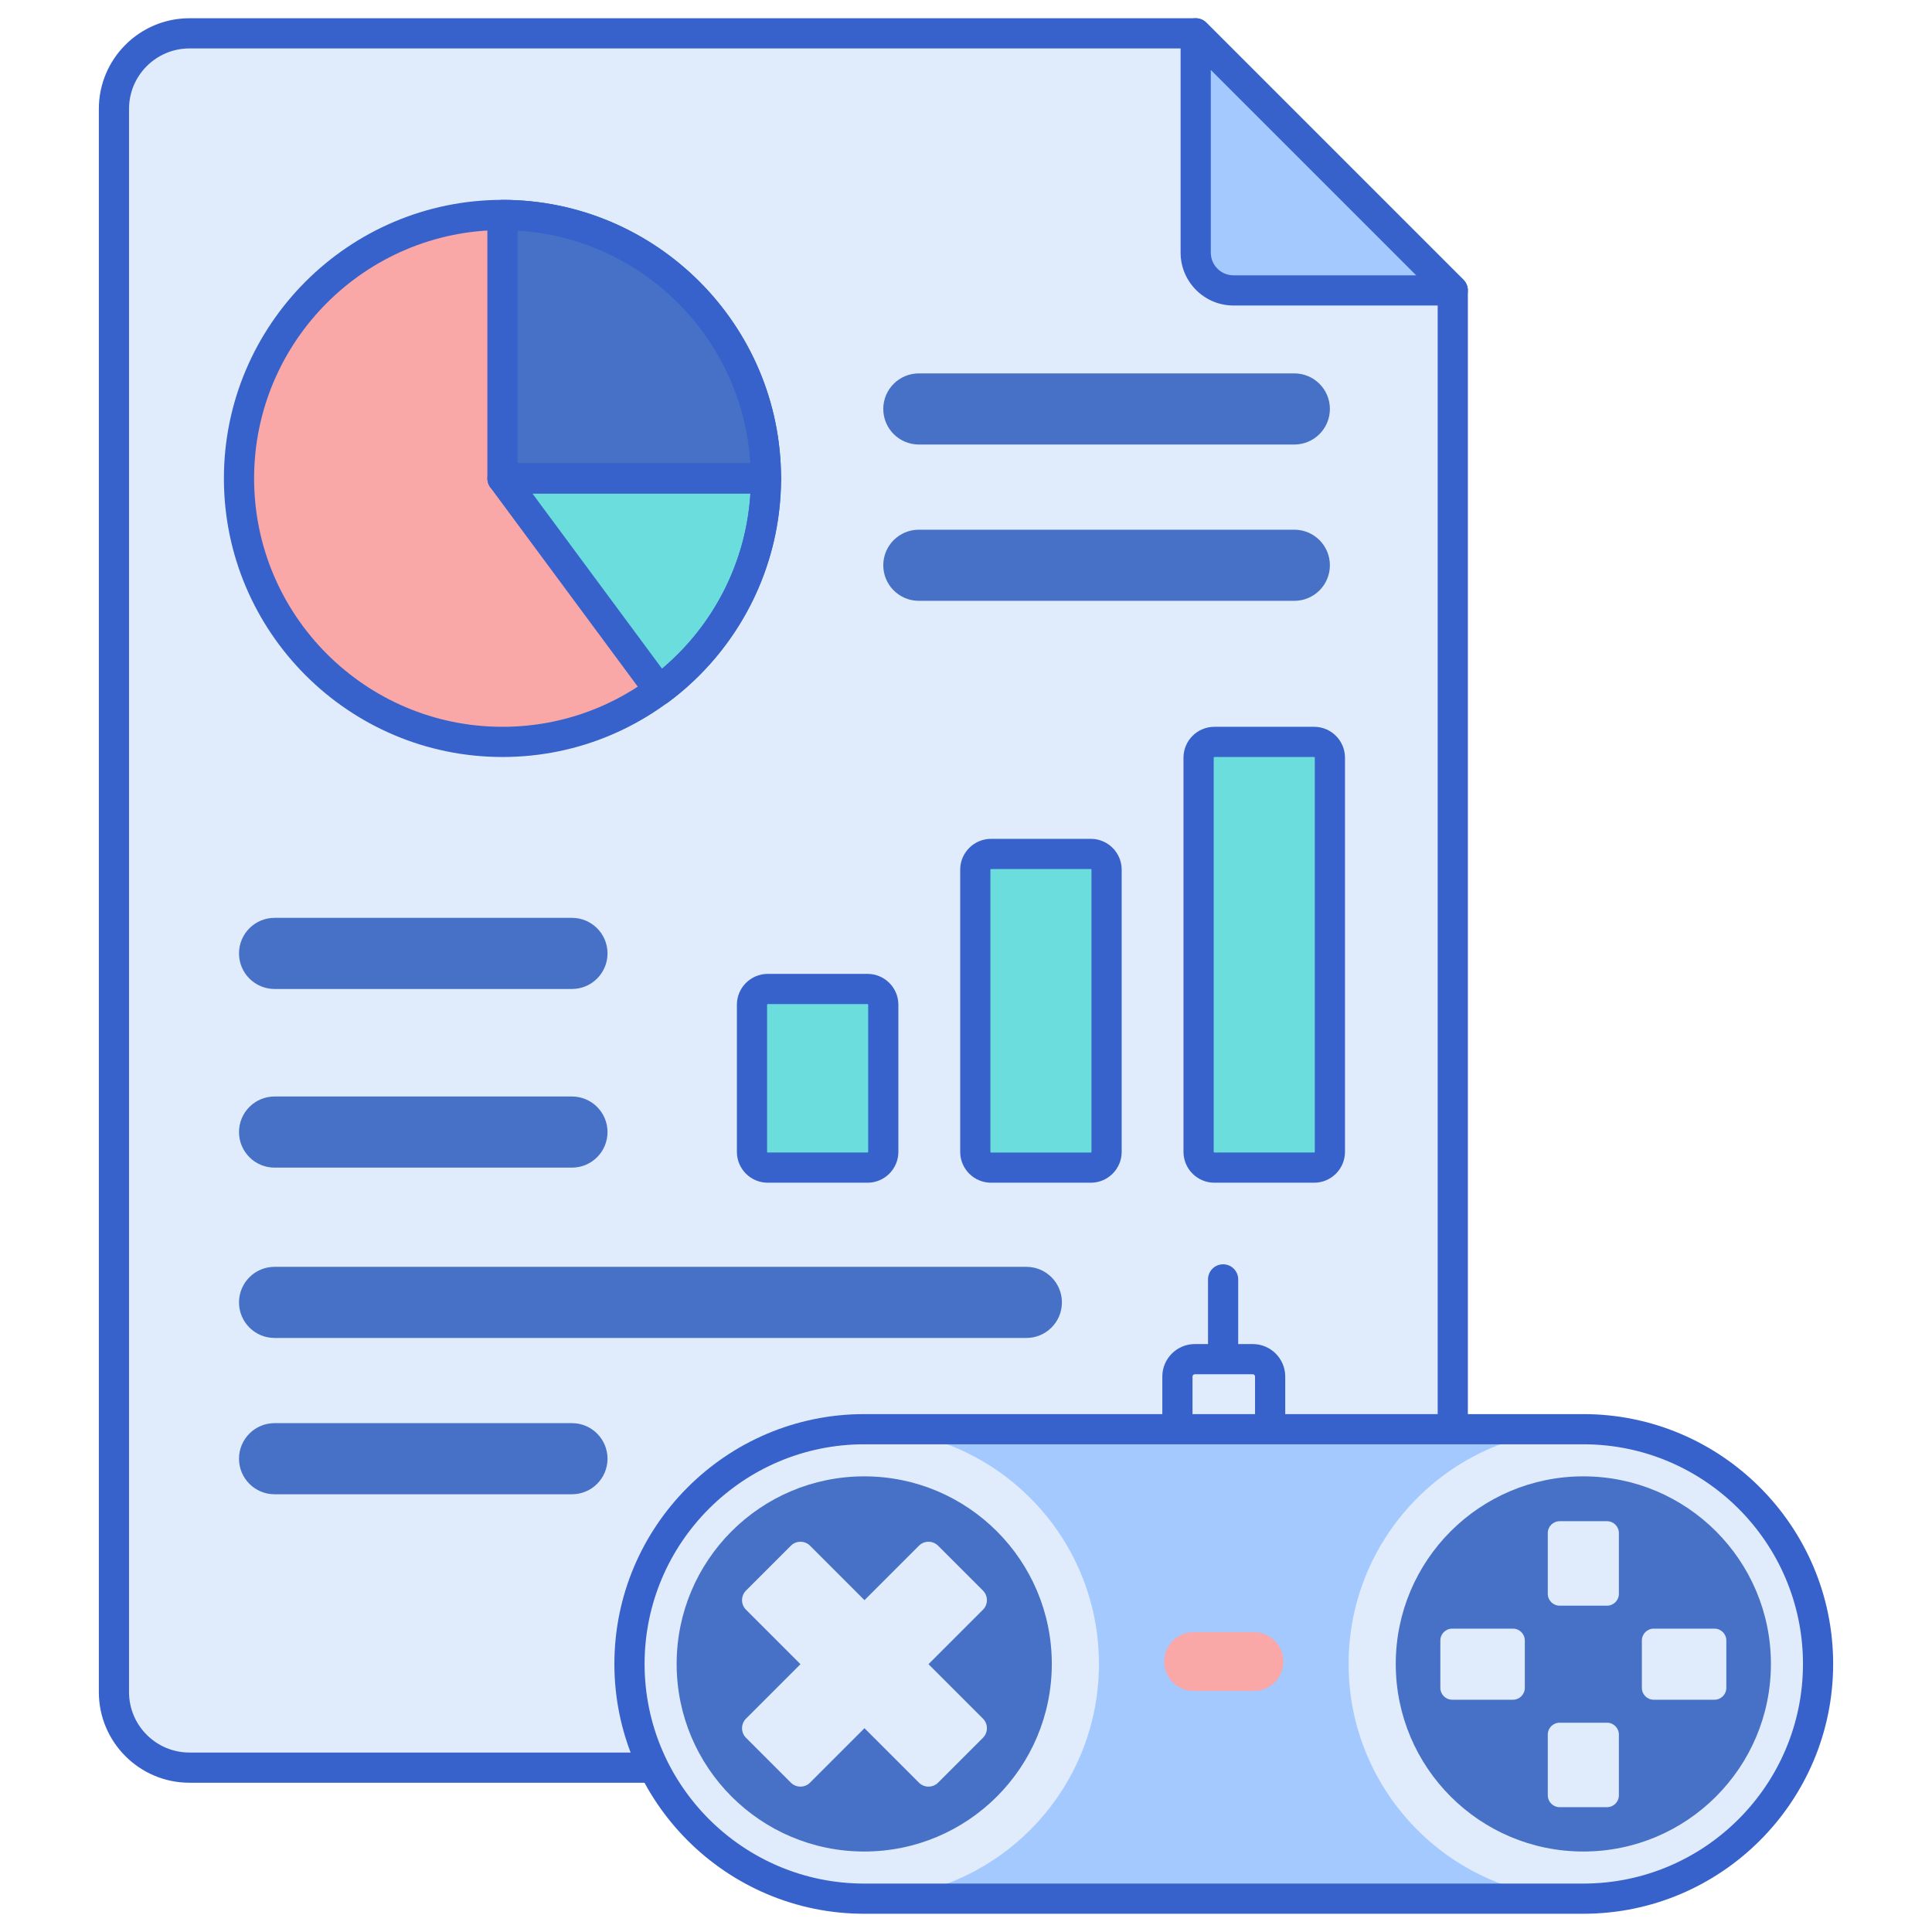 <svg xmlns="http://www.w3.org/2000/svg"  viewBox="0 0 256 256" width="512px" height="512px"><path fill="#E0EBFC" d="M158.437,4.417H25.103c-5.526,0-10.006,4.48-10.006,10.006v209.792c0,5.526,4.48,10.006,10.006,10.006 h157.392c5.526,0,10.006-4.48,10.006-10.006V38.482L158.437,4.417z"/><path fill="#A4C9FF" d="M163.44,38.482h29.061L158.437,4.417v29.061C158.437,36.242,160.676,38.482,163.44,38.482z"/><path fill="#3762CC" d="M182.495,236.222H25.103c-6.62,0-12.006-5.386-12.006-12.006V14.423c0-6.62,5.386-12.006,12.006-12.006 h133.334c0.53,0,1.039,0.211,1.414,0.586l34.064,34.064c0.375,0.375,0.586,0.884,0.586,1.414v185.734 C194.5,230.836,189.115,236.222,182.495,236.222z M25.103,6.417c-4.415,0-8.006,3.591-8.006,8.006v209.792 c0,4.415,3.591,8.006,8.006,8.006h157.392c4.415,0,8.006-3.591,8.006-8.006V39.31L157.608,6.417H25.103z"/><path fill="#3762CC" d="M192.5,40.481h-29.061c-3.861,0-7.003-3.142-7.003-7.003V4.417c0-0.809,0.487-1.538,1.235-1.848 c0.746-0.311,1.608-0.138,2.179,0.434l34.064,34.064c0.572,0.572,0.743,1.432,0.434,2.179 C194.039,39.994,193.31,40.481,192.5,40.481z M160.437,9.246v24.232c0,1.656,1.347,3.003,3.003,3.003h24.232L160.437,9.246z"/><path fill="#3762CC" d="M162.068,189.668c-1.104,0-2-0.896-2-2v-18.142c0-1.104,0.896-2,2-2s2,0.896,2,2v18.142 C164.068,188.772,163.172,189.668,162.068,189.668z"/><path fill="#E0EBFC" d="M168.3,192.957h-12.286v-10.558c0-1.272,1.031-2.304,2.304-2.304h7.679c1.272,0,2.304,1.031,2.304,2.304 V192.957z"/><path fill="#3762CC" d="M168.3,194.957h-12.286c-1.104,0-2-0.896-2-2v-10.558c0-2.373,1.931-4.304,4.304-4.304h7.678 c2.373,0,4.304,1.931,4.304,4.304v10.558C170.3,194.061,169.404,194.957,168.3,194.957z M158.014,190.957h8.286v-8.558 c0-0.167-0.136-0.304-0.304-0.304h-7.678c-0.167,0-0.304,0.136-0.304,0.304V190.957z"/><rect width="95.286" height="62.206" x="114.514" y="189.376" fill="#A4C9FF"/><circle cx="114.514" cy="220.48" r="31.103" fill="#E0EBFC"/><circle cx="114.514" cy="220.48" r="24.855" fill="#4671C6"/><circle cx="209.8" cy="220.48" r="31.103" fill="#E0EBFC"/><circle cx="209.8" cy="220.48" r="24.855" fill="#4671C6"/><path fill="#E0EBFC" d="M123.032,220.513l7.212-7.212c0.703-0.703,0.703-1.842,0-2.545l-5.939-5.939 c-0.703-0.703-1.843-0.703-2.545,0l-7.212,7.212l-7.212-7.212c-0.703-0.703-1.843-0.703-2.545,0l-5.939,5.939 c-0.703,0.703-0.703,1.843,0,2.545l7.212,7.212l-7.212,7.212c-0.703,0.703-0.703,1.842,0,2.545l5.939,5.939 c0.703,0.703,1.842,0.703,2.545,0l7.212-7.212l7.212,7.212c0.703,0.703,1.842,0.703,2.545,0l5.939-5.939 c0.703-0.703,0.703-1.842,0-2.545L123.032,220.513z"/><path fill="#E0EBFC" d="M212.94,212.759h-6.28c-0.867,0-1.57-0.703-1.57-1.57v-8.052c0-0.867,0.703-1.57,1.57-1.57h6.28 c0.867,0,1.57,0.703,1.57,1.57v8.052C214.51,212.056,213.807,212.759,212.94,212.759z"/><path fill="#E0EBFC" d="M212.94,239.459h-6.28c-0.867,0-1.57-0.703-1.57-1.57v-8.052c0-0.867,0.703-1.57,1.57-1.57h6.28 c0.867,0,1.57,0.703,1.57,1.57v8.052C214.51,238.757,213.807,239.459,212.94,239.459z"/><path fill="#E0EBFC" d="M217.555,223.653v-6.28c0-0.867,0.703-1.57,1.57-1.57h8.052c0.867,0,1.57,0.703,1.57,1.57v6.28 c0,0.867-0.703,1.57-1.57,1.57h-8.052C218.257,225.223,217.555,224.52,217.555,223.653z"/><path fill="#E0EBFC" d="M190.854,223.653v-6.28c0-0.867,0.703-1.57,1.57-1.57h8.052c0.867,0,1.57,0.703,1.57,1.57v6.28 c0,0.867-0.703,1.57-1.57,1.57h-8.052C191.557,225.223,190.854,224.52,190.854,223.653z"/><path fill="#F9A7A7" d="M166.157,224.058h-7.999c-2.151,0-3.894-1.744-3.894-3.894v0c0-2.151,1.744-3.894,3.894-3.894h7.999 c2.151,0,3.894,1.744,3.894,3.894v0C170.051,222.315,168.308,224.058,166.157,224.058z"/><path fill="#3762CC" d="M209.8,253.583h-95.287c-18.253,0-33.103-14.85-33.103-33.104c0-18.253,14.85-33.103,33.103-33.103H209.8 c18.253,0,33.103,14.85,33.103,33.103C242.903,238.733,228.053,253.583,209.8,253.583z M114.514,191.376 c-16.047,0-29.103,13.056-29.103,29.103c0,16.048,13.056,29.104,29.103,29.104H209.8c16.047,0,29.103-13.056,29.103-29.104 c0-16.047-13.056-29.103-29.103-29.103H114.514z"/><circle cx="66.581" cy="63.395" r="34.911" fill="#F9A7A7"/><path fill="#4671C6" d="M66.581,28.483v34.911h34.911C101.493,44.113,85.862,28.483,66.581,28.483z"/><path fill="#6BDDDD" d="M101.493,63.394H66.581l20.766,28.063C95.928,85.097,101.493,74.896,101.493,63.394L101.493,63.394z"/><g><path fill="#4671C6" d="M171.505,58.901h-49.754c-2.602,0-4.712-2.11-4.712-4.712v0c0-2.602,2.11-4.712,4.712-4.712h49.754 c2.602,0,4.712,2.11,4.712,4.712v0C176.217,56.791,174.108,58.901,171.505,58.901z"/><path fill="#4671C6" d="M171.505,79.613h-49.754c-2.602,0-4.712-2.11-4.712-4.712v0c0-2.602,2.11-4.712,4.712-4.712h49.754 c2.602,0,4.712,2.11,4.712,4.712v0C176.217,77.504,174.108,79.613,171.505,79.613z"/></g><g><path fill="#6BDDDD" d="M114.951,154.716h-13.222c-1.153,0-2.088-0.935-2.088-2.088v-19.496c0-1.153,0.935-2.088,2.088-2.088 h13.222c1.153,0,2.088,0.935,2.088,2.088v19.496C117.039,153.781,116.104,154.716,114.951,154.716z"/></g><g><path fill="#6BDDDD" d="M144.54,154.716h-13.222c-1.153,0-2.088-0.935-2.088-2.088v-37.389c0-1.153,0.935-2.088,2.088-2.088 h13.222c1.153,0,2.088,0.935,2.088,2.088v37.389C146.628,153.781,145.693,154.716,144.54,154.716z"/></g><g><path fill="#6BDDDD" d="M174.13,154.716h-13.222c-1.153,0-2.088-0.935-2.088-2.088v-52.234c0-1.153,0.935-2.088,2.088-2.088 h13.222c1.153,0,2.088,0.935,2.088,2.088v52.234C176.217,153.781,175.283,154.716,174.13,154.716z"/></g><g><path fill="#4671C6" d="M135.998,177.286H36.382c-2.602,0-4.712-2.11-4.712-4.712v0c0-2.602,2.11-4.712,4.712-4.712h99.616 c2.602,0,4.712,2.11,4.712,4.712v0C140.71,175.176,138.601,177.286,135.998,177.286z"/></g><g><path fill="#4671C6" d="M75.787,197.998H36.382c-2.602,0-4.712-2.11-4.712-4.712l0,0c0-2.602,2.11-4.712,4.712-4.712h39.405 c2.602,0,4.712,2.11,4.712,4.712l0,0C80.499,195.889,78.389,197.998,75.787,197.998z"/></g><g><path fill="#4671C6" d="M75.787,154.716H36.382c-2.602,0-4.712-2.11-4.712-4.712l0,0c0-2.602,2.11-4.712,4.712-4.712h39.405 c2.602,0,4.712,2.11,4.712,4.712l0,0C80.499,152.606,78.389,154.716,75.787,154.716z"/></g><g><path fill="#4671C6" d="M75.787,131.044H36.382c-2.602,0-4.712-2.11-4.712-4.712v0c0-2.602,2.11-4.712,4.712-4.712h39.405 c2.602,0,4.712,2.11,4.712,4.712v0C80.499,128.934,78.389,131.044,75.787,131.044z"/></g><g><path fill="#3762CC" d="M114.951,156.716h-13.222c-2.254,0-4.087-1.834-4.087-4.088v-19.496c0-2.254,1.833-4.087,4.087-4.087 h13.222c2.254,0,4.088,1.833,4.088,4.087v19.496C119.039,154.882,117.205,156.716,114.951,156.716z M101.729,133.044 c-0.048,0-0.087,0.039-0.087,0.087v19.496c0,0.048,0.039,0.088,0.087,0.088h13.222c0.048,0,0.088-0.04,0.088-0.088v-19.496 c0-0.048-0.04-0.087-0.088-0.087H101.729z"/></g><g><path fill="#3762CC" d="M144.541,156.716h-13.222c-2.254,0-4.087-1.834-4.087-4.088v-37.389c0-2.254,1.833-4.088,4.087-4.088 h13.222c2.254,0,4.087,1.834,4.087,4.088v37.389C148.628,154.882,146.794,156.716,144.541,156.716z M131.318,115.151 c-0.048,0-0.087,0.04-0.087,0.088v37.389c0,0.048,0.039,0.088,0.087,0.088h13.222c0.048,0,0.087-0.04,0.087-0.088v-37.389 c0-0.048-0.039-0.088-0.087-0.088H131.318z"/></g><g><path fill="#3762CC" d="M174.129,156.716h-13.222c-2.254,0-4.088-1.834-4.088-4.088v-52.234c0-2.254,1.834-4.087,4.088-4.087 h13.222c2.254,0,4.088,1.833,4.088,4.087v52.234C178.217,154.882,176.383,156.716,174.129,156.716z M160.908,100.306 c-0.048,0-0.088,0.039-0.088,0.087v52.234c0,0.048,0.04,0.088,0.088,0.088h13.222c0.048,0,0.088-0.04,0.088-0.088v-52.234 c0-0.048-0.04-0.087-0.088-0.087H160.908z"/></g><g><path fill="#3762CC" d="M66.581,100.306c-20.353,0-36.912-16.559-36.912-36.912s16.559-36.911,36.912-36.911 s36.912,16.558,36.912,36.911S86.934,100.306,66.581,100.306z M66.581,30.483c-18.147,0-32.912,14.764-32.912,32.911 s14.764,32.912,32.912,32.912s32.912-14.764,32.912-32.912S84.729,30.483,66.581,30.483z"/></g><g><path fill="#3762CC" d="M101.493,65.394H66.581c-1.104,0-2-0.896-2-2V28.483c0-1.104,0.896-2,2-2 c20.353,0,36.912,16.558,36.912,36.911C103.493,64.499,102.597,65.394,101.493,65.394z M68.581,61.394h30.852 C98.436,44.836,85.14,31.54,68.581,30.543V61.394z"/></g><g><path fill="#3762CC" d="M87.347,93.457c-0.098,0-0.197-0.007-0.295-0.022c-0.525-0.078-0.997-0.362-1.313-0.789L64.973,64.584 c-0.449-0.607-0.518-1.415-0.178-2.09c0.34-0.674,1.031-1.1,1.786-1.1h34.912c1.104,0,2,0.896,2,2 c0,11.637-5.59,22.729-14.955,29.669C88.191,93.321,87.773,93.457,87.347,93.457z M70.549,65.394l17.178,23.214 c6.892-5.796,11.149-14.241,11.704-23.214H70.549z"/></g></svg>